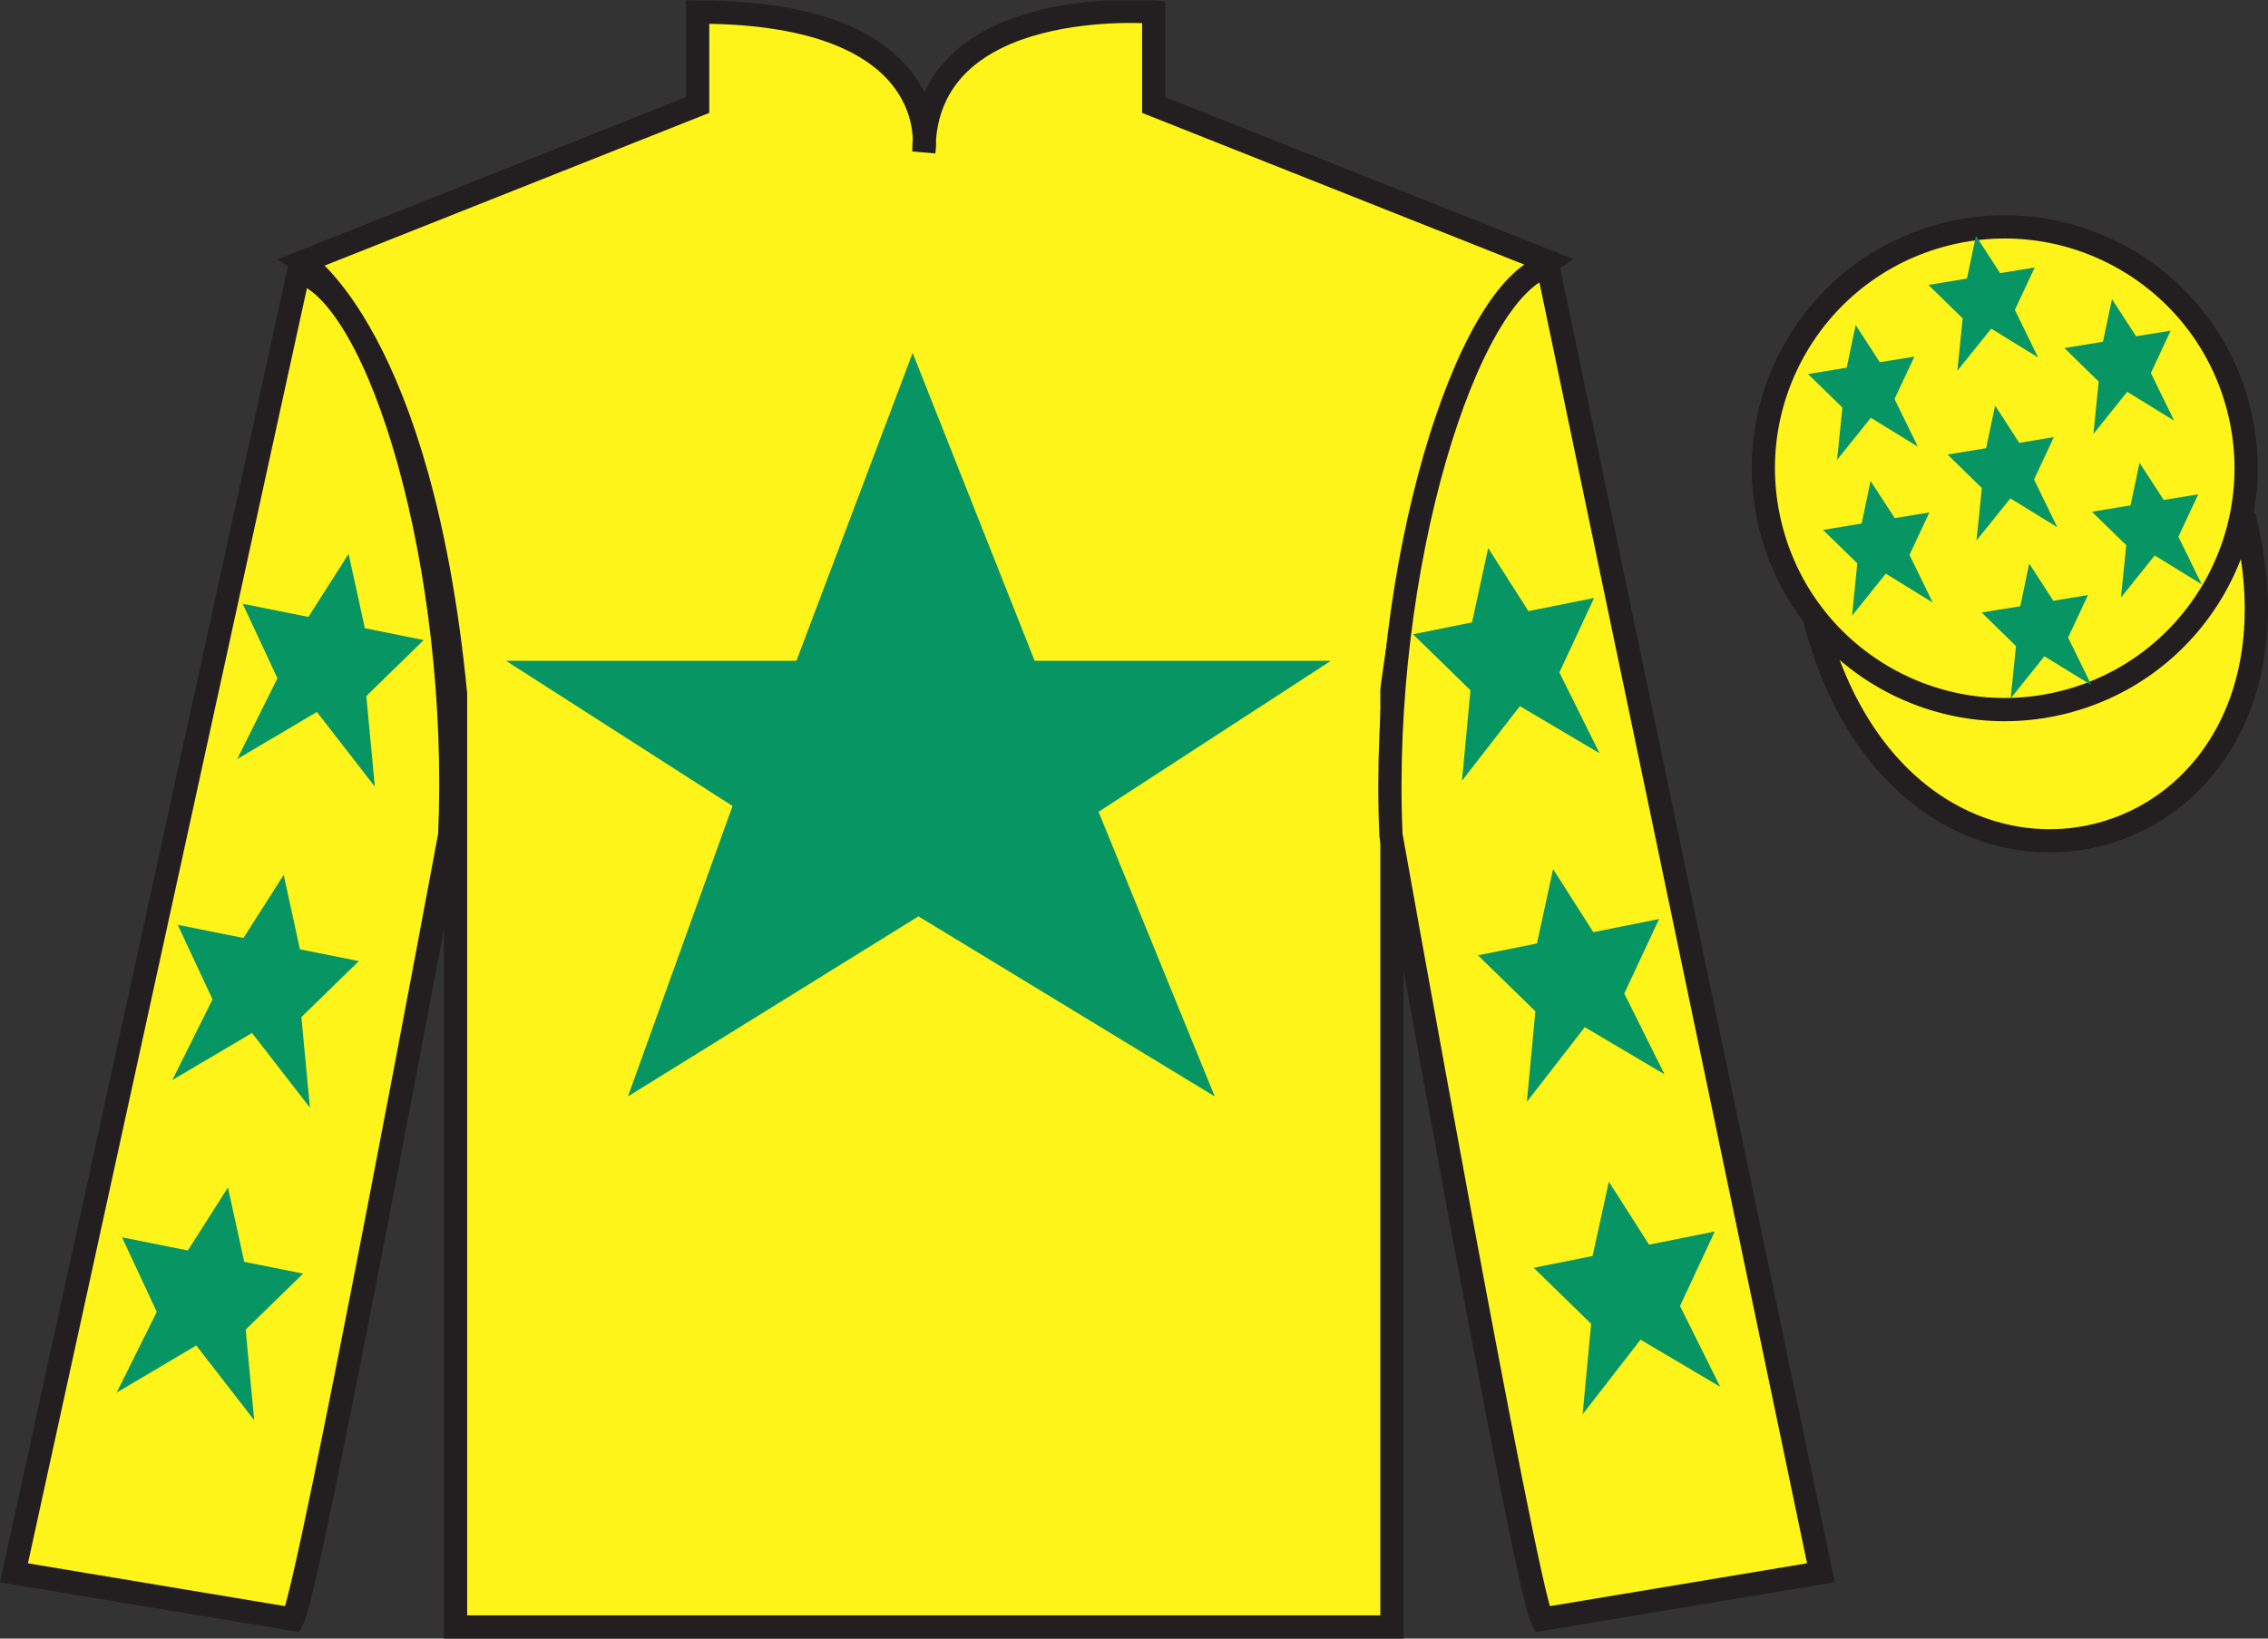 <?xml version="1.0" encoding="UTF-8"?>
<svg xmlns="http://www.w3.org/2000/svg" xmlns:xlink="http://www.w3.org/1999/xlink" width="97.59pt" height="70.52pt" viewBox="0 0 97.59 70.52" version="1.1">
<rect x="0" y="0" width="97.59" height="70.52" fill="#333333" stroke="none"/>
<defs>
<clipPath id="clip1">
  <path d="M 0 70.52 L 97.59 70.52 L 97.59 0.02 L 0 0.02 L 0 70.52 Z M 0 70.52 "/>
</clipPath>
</defs>
<g id="surface0">
<g clip-path="url(#clip1)" clip-rule="nonzero">
<path style=" stroke:none;fill-rule:nonzero;fill:rgb(100%,95.41%,10.001%);fill-opacity:1;" d="M 13.02 11.27 C 13.02 11.27 18.102 14.52 19.602 29.855 C 19.602 29.855 19.602 44.855 19.602 70.02 L 59.895 70.02 L 59.895 29.688 C 59.895 29.688 61.684 14.688 66.645 11.27 L 49.645 4.52 L 49.645 0.52 C 49.645 0.52 39.754 -0.312 39.754 6.52 C 39.754 6.52 40.77 0.52 30.02 0.52 L 30.02 4.52 L 13.02 11.27 "/>
<path style="fill:none;stroke-width:10;stroke-linecap:butt;stroke-linejoin:miter;stroke:rgb(13.73%,12.16%,12.549%);stroke-opacity:1;stroke-miterlimit:4;" d="M 130.195 592.505 C 130.195 592.505 181.016 560.005 196.016 406.645 C 196.016 406.645 196.016 256.645 196.016 5.005 L 598.945 5.005 L 598.945 408.325 C 598.945 408.325 616.836 558.325 666.445 592.505 L 496.445 660.005 L 496.445 700.005 C 496.445 700.005 397.539 708.325 397.539 640.005 C 397.539 640.005 407.695 700.005 300.195 700.005 L 300.195 660.005 L 130.195 592.505 Z M 130.195 592.505 " transform="matrix(0.1,0,0,-0.1,0,70.52)"/>
<path style=" stroke:none;fill-rule:nonzero;fill:rgb(100%,95.41%,10.001%);fill-opacity:1;" d="M 12.602 69.688 C 13.352 68.188 19.352 35.938 19.352 35.938 C 19.852 24.438 16.352 12.688 12.852 11.688 L 0.602 67.688 L 12.602 69.688 "/>
<path style="fill:none;stroke-width:10;stroke-linecap:butt;stroke-linejoin:miter;stroke:rgb(13.73%,12.16%,12.549%);stroke-opacity:1;stroke-miterlimit:4;" d="M 126.016 8.325 C 133.516 23.325 193.516 345.825 193.516 345.825 C 198.516 460.825 163.516 578.325 128.516 588.325 L 6.016 28.325 L 126.016 8.325 Z M 126.016 8.325 " transform="matrix(0.1,0,0,-0.1,0,70.52)"/>
<path style=" stroke:none;fill-rule:nonzero;fill:rgb(100%,95.41%,10.001%);fill-opacity:1;" d="M 78.352 67.688 L 66.602 11.438 C 63.102 12.438 59.352 24.438 59.852 35.938 C 59.852 35.938 65.602 68.188 66.352 69.688 L 78.352 67.688 "/>
<path style="fill:none;stroke-width:10;stroke-linecap:butt;stroke-linejoin:miter;stroke:rgb(13.73%,12.16%,12.549%);stroke-opacity:1;stroke-miterlimit:4;" d="M 783.516 28.325 L 666.016 590.825 C 631.016 580.825 593.516 460.825 598.516 345.825 C 598.516 345.825 656.016 23.325 663.516 8.325 L 783.516 28.325 Z M 783.516 28.325 " transform="matrix(0.1,0,0,-0.1,0,70.52)"/>
<path style="fill-rule:nonzero;fill:rgb(100%,95.41%,10.001%);fill-opacity:1;stroke-width:10;stroke-linecap:butt;stroke-linejoin:miter;stroke:rgb(13.73%,12.16%,12.549%);stroke-opacity:1;stroke-miterlimit:4;" d="M 780.703 439.223 C 820.391 283.598 1004.336 331.177 965.547 483.208 " transform="matrix(0.1,0,0,-0.1,0,70.52)"/>
<path style=" stroke:none;fill-rule:nonzero;fill:rgb(3.105%,58.819%,38.753%);fill-opacity:1;" d="M 39.27 15.188 L 34.27 28.438 L 21.77 28.438 L 31.52 34.688 L 27.02 47.188 L 39.52 39.438 L 52.27 47.188 L 47.27 34.938 L 57.27 28.438 L 44.52 28.438 L 39.27 15.188 "/>
<path style=" stroke:none;fill-rule:nonzero;fill:rgb(100%,95.41%,10.001%);fill-opacity:1;" d="M 88.828 30.215 C 94.387 28.797 97.742 23.141 96.324 17.582 C 94.906 12.027 89.25 8.672 83.691 10.09 C 78.137 11.508 74.781 17.16 76.199 22.719 C 77.613 28.277 83.27 31.633 88.828 30.215 "/>
<path style="fill:none;stroke-width:10;stroke-linecap:butt;stroke-linejoin:miter;stroke:rgb(13.73%,12.16%,12.549%);stroke-opacity:1;stroke-miterlimit:4;" d="M 888.281 403.052 C 943.867 417.231 977.422 473.794 963.242 529.38 C 949.062 584.927 892.5 618.481 836.914 604.302 C 781.367 590.122 747.812 533.598 761.992 478.012 C 776.133 422.427 832.695 388.872 888.281 403.052 Z M 888.281 403.052 " transform="matrix(0.1,0,0,-0.1,0,70.52)"/>
<path style=" stroke:none;fill-rule:nonzero;fill:rgb(3.105%,58.819%,38.753%);fill-opacity:1;" d="M 12.207 37.652 L 10.477 40.367 L 7.645 39.801 L 9.145 43.008 L 7.414 46.484 L 10.844 44.457 L 13.336 47.672 L 12.969 43.773 L 15.441 41.363 L 12.906 40.855 L 12.207 37.652 "/>
<path style=" stroke:none;fill-rule:nonzero;fill:rgb(3.105%,58.819%,38.753%);fill-opacity:1;" d="M 9.809 51.105 L 8.082 53.816 L 5.25 53.25 L 6.746 56.457 L 5.02 59.934 L 8.445 57.906 L 10.938 61.121 L 10.57 57.223 L 13.043 54.812 L 10.508 54.305 L 9.809 51.105 "/>
<path style=" stroke:none;fill-rule:nonzero;fill:rgb(3.105%,58.819%,38.753%);fill-opacity:1;" d="M 15 23.836 L 13.27 26.551 L 10.441 25.984 L 11.938 29.191 L 10.207 32.668 L 13.637 30.641 L 16.129 33.855 L 15.762 29.957 L 18.234 27.547 L 15.699 27.035 L 15 23.836 "/>
<path style=" stroke:none;fill-rule:nonzero;fill:rgb(3.105%,58.819%,38.753%);fill-opacity:1;" d="M 66.828 37.402 L 68.559 40.117 L 71.391 39.551 L 69.891 42.758 L 71.621 46.234 L 68.191 44.207 L 65.699 47.422 L 66.066 43.523 L 63.594 41.113 L 66.133 40.605 L 66.828 37.402 "/>
<path style=" stroke:none;fill-rule:nonzero;fill:rgb(3.105%,58.819%,38.753%);fill-opacity:1;" d="M 69.227 50.855 L 70.957 53.566 L 73.785 53 L 72.289 56.207 L 74.02 59.684 L 70.59 57.656 L 68.098 60.871 L 68.465 56.973 L 65.992 54.562 L 68.527 54.055 L 69.227 50.855 "/>
<path style=" stroke:none;fill-rule:nonzero;fill:rgb(3.105%,58.819%,38.753%);fill-opacity:1;" d="M 64.035 23.586 L 65.766 26.301 L 68.594 25.734 L 67.098 28.941 L 68.828 32.418 L 65.398 30.391 L 62.906 33.605 L 63.273 29.707 L 60.801 27.297 L 63.34 26.785 L 64.035 23.586 "/>
<path style=" stroke:none;fill-rule:nonzero;fill:rgb(3.105%,58.819%,38.753%);fill-opacity:1;" d="M 87.316 24.254 L 86.93 26.09 L 85.266 26.359 L 86.746 27.805 L 86.516 30.059 L 87.969 28.246 L 89.992 29.488 L 88.988 27.438 L 89.844 25.609 L 88.352 25.855 L 87.316 24.254 "/>
<path style=" stroke:none;fill-rule:nonzero;fill:rgb(3.105%,58.819%,38.753%);fill-opacity:1;" d="M 90.875 12.871 L 90.488 14.707 L 88.828 14.98 L 90.305 16.422 L 90.078 18.676 L 91.531 16.863 L 93.551 18.105 L 92.551 16.055 L 93.402 14.23 L 91.914 14.473 L 90.875 12.871 "/>
<path style=" stroke:none;fill-rule:nonzero;fill:rgb(3.105%,58.819%,38.753%);fill-opacity:1;" d="M 92.062 19.914 L 91.676 21.75 L 90.012 22.023 L 91.492 23.465 L 91.262 25.719 L 92.715 23.906 L 94.738 25.148 L 93.734 23.098 L 94.59 21.273 L 93.102 21.516 L 92.062 19.914 "/>
<path style=" stroke:none;fill-rule:nonzero;fill:rgb(3.105%,58.819%,38.753%);fill-opacity:1;" d="M 79.848 13.988 L 79.461 15.824 L 77.797 16.098 L 79.277 17.539 L 79.047 19.793 L 80.5 17.98 L 82.523 19.223 L 81.52 17.172 L 82.375 15.348 L 80.887 15.59 L 79.848 13.988 "/>
<path style=" stroke:none;fill-rule:nonzero;fill:rgb(3.105%,58.819%,38.753%);fill-opacity:1;" d="M 85.848 17.453 L 85.461 19.289 L 83.801 19.562 L 85.277 21.004 L 85.047 23.262 L 86.504 21.449 L 88.523 22.691 L 87.523 20.637 L 88.375 18.812 L 86.887 19.059 L 85.848 17.453 "/>
<path style=" stroke:none;fill-rule:nonzero;fill:rgb(3.105%,58.819%,38.753%);fill-opacity:1;" d="M 80.488 20.695 L 80.105 22.531 L 78.441 22.805 L 79.918 24.246 L 79.691 26.5 L 81.145 24.688 L 83.164 25.934 L 82.164 23.879 L 83.02 22.055 L 81.527 22.297 L 80.488 20.695 "/>
<path style=" stroke:none;fill-rule:nonzero;fill:rgb(3.105%,58.819%,38.753%);fill-opacity:1;" d="M 85.023 10.152 L 84.637 11.988 L 82.977 12.262 L 84.453 13.703 L 84.223 15.957 L 85.68 14.145 L 87.699 15.387 L 86.699 13.336 L 87.551 11.512 L 86.062 11.754 L 85.023 10.152 "/>
</g>
</g>
</svg>

